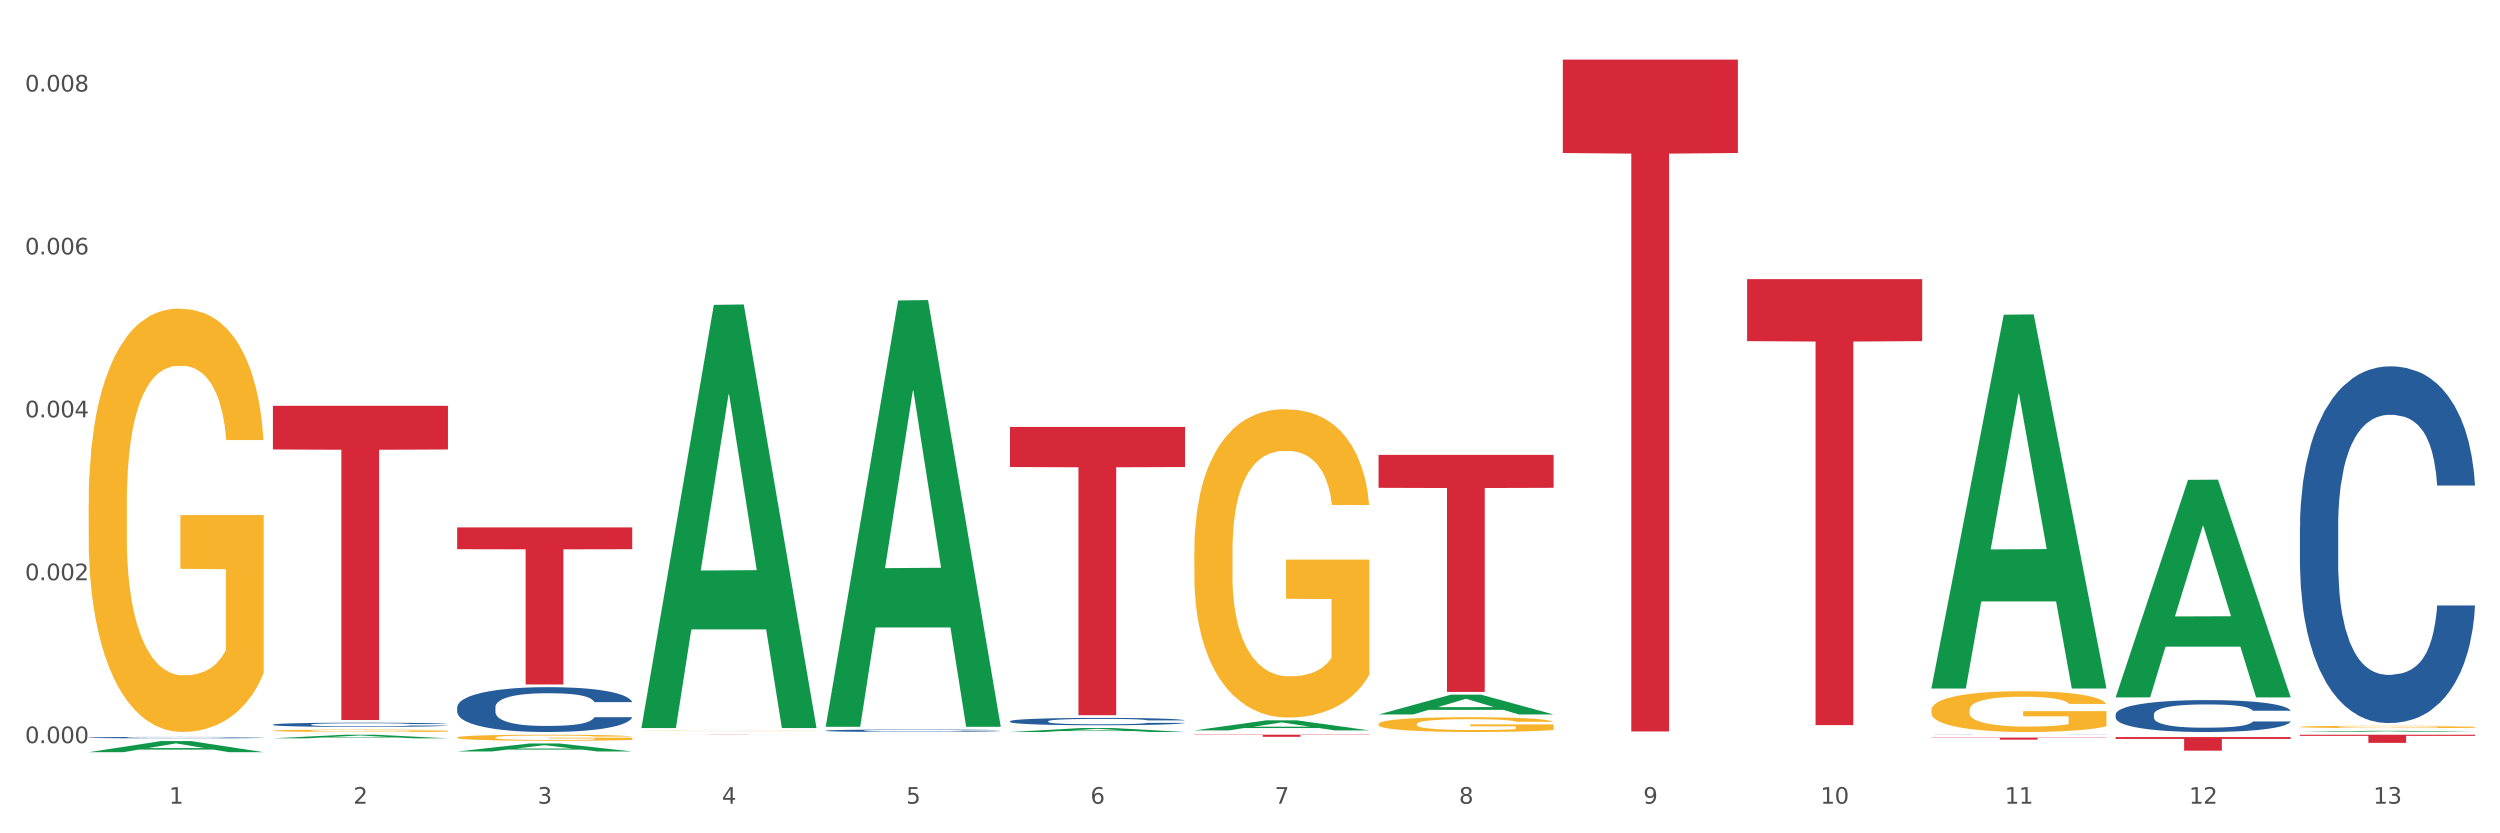 <?xml version="1.0" encoding="utf-8" standalone="no"?>
<!DOCTYPE svg PUBLIC "-//W3C//DTD SVG 1.1//EN"
  "http://www.w3.org/Graphics/SVG/1.1/DTD/svg11.dtd">
<svg xmlns:xlink="http://www.w3.org/1999/xlink" width="1080pt" height="360pt" viewBox="0 0 1080 360" xmlns="http://www.w3.org/2000/svg" version="1.1">
 <rect x="0" y="0" width="1080" height="360" fill="#333333" stroke="none"/>
 <defs>
  <style type="text/css">*{stroke-linejoin: round; stroke-linecap: butt}</style>
 </defs>
 <g id="figure_1">
  <g id="patch_1">
   <path d="M 0 360 
L 1080 360 
L 1080 0 
L 0 0 
z
" style="fill: #ffffff; stroke: #ffffff; stroke-linejoin: miter"/>
  </g>
  <g id="axes_1">
   <g id="matplotlib.axis_1">
    <g id="xtick_1">
     <g id="text_1">
      <!-- 1 -->
      <g style="fill: #4d4d4d" transform="translate(73.043 347.204) scale(0.096 -0.096)">
       <defs>
        <path id="DejaVuSans-31" d="M 794 531 
L 1825 531 
L 1825 4091 
L 703 3866 
L 703 4441 
L 1819 4666 
L 2450 4666 
L 2450 531 
L 3481 531 
L 3481 0 
L 794 0 
L 794 531 
z
" transform="scale(0.016)"/>
       </defs>
       <use xlink:href="#DejaVuSans-31"/>
      </g>
     </g>
    </g>
    <g id="xtick_2">
     <g id="text_2">
      <!-- 2 -->
      <g style="fill: #4d4d4d" transform="translate(152.65 347.204) scale(0.096 -0.096)">
       <defs>
        <path id="DejaVuSans-32" d="M 1228 531 
L 3431 531 
L 3431 0 
L 469 0 
L 469 531 
Q 828 903 1448 1529 
Q 2069 2156 2228 2338 
Q 2531 2678 2651 2914 
Q 2772 3150 2772 3378 
Q 2772 3750 2511 3984 
Q 2250 4219 1831 4219 
Q 1534 4219 1204 4116 
Q 875 4013 500 3803 
L 500 4441 
Q 881 4594 1212 4672 
Q 1544 4750 1819 4750 
Q 2544 4750 2975 4387 
Q 3406 4025 3406 3419 
Q 3406 3131 3298 2873 
Q 3191 2616 2906 2266 
Q 2828 2175 2409 1742 
Q 1991 1309 1228 531 
z
" transform="scale(0.016)"/>
       </defs>
       <use xlink:href="#DejaVuSans-32"/>
      </g>
     </g>
    </g>
    <g id="xtick_3">
     <g id="text_3">
      <!-- 3 -->
      <g style="fill: #4d4d4d" transform="translate(232.258 347.204) scale(0.096 -0.096)">
       <defs>
        <path id="DejaVuSans-33" d="M 2597 2516 
Q 3050 2419 3304 2112 
Q 3559 1806 3559 1356 
Q 3559 666 3084 287 
Q 2609 -91 1734 -91 
Q 1441 -91 1130 -33 
Q 819 25 488 141 
L 488 750 
Q 750 597 1062 519 
Q 1375 441 1716 441 
Q 2309 441 2620 675 
Q 2931 909 2931 1356 
Q 2931 1769 2642 2001 
Q 2353 2234 1838 2234 
L 1294 2234 
L 1294 2753 
L 1863 2753 
Q 2328 2753 2575 2939 
Q 2822 3125 2822 3475 
Q 2822 3834 2567 4026 
Q 2313 4219 1838 4219 
Q 1578 4219 1281 4162 
Q 984 4106 628 3988 
L 628 4550 
Q 988 4650 1302 4700 
Q 1616 4750 1894 4750 
Q 2613 4750 3031 4423 
Q 3450 4097 3450 3541 
Q 3450 3153 3228 2886 
Q 3006 2619 2597 2516 
z
" transform="scale(0.016)"/>
       </defs>
       <use xlink:href="#DejaVuSans-33"/>
      </g>
     </g>
    </g>
    <g id="xtick_4">
     <g id="text_4">
      <!-- 4 -->
      <g style="fill: #4d4d4d" transform="translate(311.865 347.204) scale(0.096 -0.096)">
       <defs>
        <path id="DejaVuSans-34" d="M 2419 4116 
L 825 1625 
L 2419 1625 
L 2419 4116 
z
M 2253 4666 
L 3047 4666 
L 3047 1625 
L 3713 1625 
L 3713 1100 
L 3047 1100 
L 3047 0 
L 2419 0 
L 2419 1100 
L 313 1100 
L 313 1709 
L 2253 4666 
z
" transform="scale(0.016)"/>
       </defs>
       <use xlink:href="#DejaVuSans-34"/>
      </g>
     </g>
    </g>
    <g id="xtick_5">
     <g id="text_5">
      <!-- 5 -->
      <g style="fill: #4d4d4d" transform="translate(391.473 347.204) scale(0.096 -0.096)">
       <defs>
        <path id="DejaVuSans-35" d="M 691 4666 
L 3169 4666 
L 3169 4134 
L 1269 4134 
L 1269 2991 
Q 1406 3038 1543 3061 
Q 1681 3084 1819 3084 
Q 2600 3084 3056 2656 
Q 3513 2228 3513 1497 
Q 3513 744 3044 326 
Q 2575 -91 1722 -91 
Q 1428 -91 1123 -41 
Q 819 9 494 109 
L 494 744 
Q 775 591 1075 516 
Q 1375 441 1709 441 
Q 2250 441 2565 725 
Q 2881 1009 2881 1497 
Q 2881 1984 2565 2268 
Q 2250 2553 1709 2553 
Q 1456 2553 1204 2497 
Q 953 2441 691 2322 
L 691 4666 
z
" transform="scale(0.016)"/>
       </defs>
       <use xlink:href="#DejaVuSans-35"/>
      </g>
     </g>
    </g>
    <g id="xtick_6">
     <g id="text_6">
      <!-- 6 -->
      <g style="fill: #4d4d4d" transform="translate(471.08 347.204) scale(0.096 -0.096)">
       <defs>
        <path id="DejaVuSans-36" d="M 2113 2584 
Q 1688 2584 1439 2293 
Q 1191 2003 1191 1497 
Q 1191 994 1439 701 
Q 1688 409 2113 409 
Q 2538 409 2786 701 
Q 3034 994 3034 1497 
Q 3034 2003 2786 2293 
Q 2538 2584 2113 2584 
z
M 3366 4563 
L 3366 3988 
Q 3128 4100 2886 4159 
Q 2644 4219 2406 4219 
Q 1781 4219 1451 3797 
Q 1122 3375 1075 2522 
Q 1259 2794 1537 2939 
Q 1816 3084 2150 3084 
Q 2853 3084 3261 2657 
Q 3669 2231 3669 1497 
Q 3669 778 3244 343 
Q 2819 -91 2113 -91 
Q 1303 -91 875 529 
Q 447 1150 447 2328 
Q 447 3434 972 4092 
Q 1497 4750 2381 4750 
Q 2619 4750 2861 4703 
Q 3103 4656 3366 4563 
z
" transform="scale(0.016)"/>
       </defs>
       <use xlink:href="#DejaVuSans-36"/>
      </g>
     </g>
    </g>
    <g id="xtick_7">
     <g id="text_7">
      <!-- 7 -->
      <g style="fill: #4d4d4d" transform="translate(550.688 347.204) scale(0.096 -0.096)">
       <defs>
        <path id="DejaVuSans-37" d="M 525 4666 
L 3525 4666 
L 3525 4397 
L 1831 0 
L 1172 0 
L 2766 4134 
L 525 4134 
L 525 4666 
z
" transform="scale(0.016)"/>
       </defs>
       <use xlink:href="#DejaVuSans-37"/>
      </g>
     </g>
    </g>
    <g id="xtick_8">
     <g id="text_8">
      <!-- 8 -->
      <g style="fill: #4d4d4d" transform="translate(630.295 347.204) scale(0.096 -0.096)">
       <defs>
        <path id="DejaVuSans-38" d="M 2034 2216 
Q 1584 2216 1326 1975 
Q 1069 1734 1069 1313 
Q 1069 891 1326 650 
Q 1584 409 2034 409 
Q 2484 409 2743 651 
Q 3003 894 3003 1313 
Q 3003 1734 2745 1975 
Q 2488 2216 2034 2216 
z
M 1403 2484 
Q 997 2584 770 2862 
Q 544 3141 544 3541 
Q 544 4100 942 4425 
Q 1341 4750 2034 4750 
Q 2731 4750 3128 4425 
Q 3525 4100 3525 3541 
Q 3525 3141 3298 2862 
Q 3072 2584 2669 2484 
Q 3125 2378 3379 2068 
Q 3634 1759 3634 1313 
Q 3634 634 3220 271 
Q 2806 -91 2034 -91 
Q 1263 -91 848 271 
Q 434 634 434 1313 
Q 434 1759 690 2068 
Q 947 2378 1403 2484 
z
M 1172 3481 
Q 1172 3119 1398 2916 
Q 1625 2713 2034 2713 
Q 2441 2713 2670 2916 
Q 2900 3119 2900 3481 
Q 2900 3844 2670 4047 
Q 2441 4250 2034 4250 
Q 1625 4250 1398 4047 
Q 1172 3844 1172 3481 
z
" transform="scale(0.016)"/>
       </defs>
       <use xlink:href="#DejaVuSans-38"/>
      </g>
     </g>
    </g>
    <g id="xtick_9">
     <g id="text_9">
      <!-- 9 -->
      <g style="fill: #4d4d4d" transform="translate(709.902 347.204) scale(0.096 -0.096)">
       <defs>
        <path id="DejaVuSans-39" d="M 703 97 
L 703 672 
Q 941 559 1184 500 
Q 1428 441 1663 441 
Q 2288 441 2617 861 
Q 2947 1281 2994 2138 
Q 2813 1869 2534 1725 
Q 2256 1581 1919 1581 
Q 1219 1581 811 2004 
Q 403 2428 403 3163 
Q 403 3881 828 4315 
Q 1253 4750 1959 4750 
Q 2769 4750 3195 4129 
Q 3622 3509 3622 2328 
Q 3622 1225 3098 567 
Q 2575 -91 1691 -91 
Q 1453 -91 1209 -44 
Q 966 3 703 97 
z
M 1959 2075 
Q 2384 2075 2632 2365 
Q 2881 2656 2881 3163 
Q 2881 3666 2632 3958 
Q 2384 4250 1959 4250 
Q 1534 4250 1286 3958 
Q 1038 3666 1038 3163 
Q 1038 2656 1286 2365 
Q 1534 2075 1959 2075 
z
" transform="scale(0.016)"/>
       </defs>
       <use xlink:href="#DejaVuSans-39"/>
      </g>
     </g>
    </g>
    <g id="xtick_10">
     <g id="text_10">
      <!-- 10 -->
      <g style="fill: #4d4d4d" transform="translate(786.456 347.204) scale(0.096 -0.096)">
       <defs>
        <path id="DejaVuSans-30" d="M 2034 4250 
Q 1547 4250 1301 3770 
Q 1056 3291 1056 2328 
Q 1056 1369 1301 889 
Q 1547 409 2034 409 
Q 2525 409 2770 889 
Q 3016 1369 3016 2328 
Q 3016 3291 2770 3770 
Q 2525 4250 2034 4250 
z
M 2034 4750 
Q 2819 4750 3233 4129 
Q 3647 3509 3647 2328 
Q 3647 1150 3233 529 
Q 2819 -91 2034 -91 
Q 1250 -91 836 529 
Q 422 1150 422 2328 
Q 422 3509 836 4129 
Q 1250 4750 2034 4750 
z
" transform="scale(0.016)"/>
       </defs>
       <use xlink:href="#DejaVuSans-31"/>
       <use xlink:href="#DejaVuSans-30" transform="translate(63.623 0)"/>
      </g>
     </g>
    </g>
    <g id="xtick_11">
     <g id="text_11">
      <!-- 11 -->
      <g style="fill: #4d4d4d" transform="translate(866.063 347.204) scale(0.096 -0.096)">
       <use xlink:href="#DejaVuSans-31"/>
       <use xlink:href="#DejaVuSans-31" transform="translate(63.623 0)"/>
      </g>
     </g>
    </g>
    <g id="xtick_12">
     <g id="text_12">
      <!-- 12 -->
      <g style="fill: #4d4d4d" transform="translate(945.671 347.204) scale(0.096 -0.096)">
       <use xlink:href="#DejaVuSans-31"/>
       <use xlink:href="#DejaVuSans-32" transform="translate(63.623 0)"/>
      </g>
     </g>
    </g>
    <g id="xtick_13">
     <g id="text_13">
      <!-- 13 -->
      <g style="fill: #4d4d4d" transform="translate(1025.278 347.204) scale(0.096 -0.096)">
       <use xlink:href="#DejaVuSans-31"/>
       <use xlink:href="#DejaVuSans-33" transform="translate(63.623 0)"/>
      </g>
     </g>
    </g>
    <g id="xtick_14"/>
    <g id="xtick_15"/>
    <g id="xtick_16"/>
    <g id="xtick_17"/>
    <g id="xtick_18"/>
    <g id="xtick_19"/>
    <g id="xtick_20"/>
    <g id="xtick_21"/>
    <g id="xtick_22"/>
    <g id="xtick_23"/>
    <g id="xtick_24"/>
    <g id="xtick_25"/>
   </g>
   <g id="matplotlib.axis_2">
    <g id="ytick_1">
     <g id="text_14">
      <!-- 0.000 -->
      <g style="fill: #4d4d4d" transform="translate(10.8 321.039) scale(0.096 -0.096)">
       <defs>
        <path id="DejaVuSans-2e" d="M 684 794 
L 1344 794 
L 1344 0 
L 684 0 
L 684 794 
z
" transform="scale(0.016)"/>
       </defs>
       <use xlink:href="#DejaVuSans-30"/>
       <use xlink:href="#DejaVuSans-2e" transform="translate(63.623 0)"/>
       <use xlink:href="#DejaVuSans-30" transform="translate(95.41 0)"/>
       <use xlink:href="#DejaVuSans-30" transform="translate(159.033 0)"/>
       <use xlink:href="#DejaVuSans-30" transform="translate(222.656 0)"/>
      </g>
     </g>
    </g>
    <g id="ytick_2">
     <g id="text_15">
      <!-- 0.002 -->
      <g style="fill: #4d4d4d" transform="translate(10.8 250.665) scale(0.096 -0.096)">
       <use xlink:href="#DejaVuSans-30"/>
       <use xlink:href="#DejaVuSans-2e" transform="translate(63.623 0)"/>
       <use xlink:href="#DejaVuSans-30" transform="translate(95.41 0)"/>
       <use xlink:href="#DejaVuSans-30" transform="translate(159.033 0)"/>
       <use xlink:href="#DejaVuSans-32" transform="translate(222.656 0)"/>
      </g>
     </g>
    </g>
    <g id="ytick_3">
     <g id="text_16">
      <!-- 0.004 -->
      <g style="fill: #4d4d4d" transform="translate(10.8 180.291) scale(0.096 -0.096)">
       <use xlink:href="#DejaVuSans-30"/>
       <use xlink:href="#DejaVuSans-2e" transform="translate(63.623 0)"/>
       <use xlink:href="#DejaVuSans-30" transform="translate(95.41 0)"/>
       <use xlink:href="#DejaVuSans-30" transform="translate(159.033 0)"/>
       <use xlink:href="#DejaVuSans-34" transform="translate(222.656 0)"/>
      </g>
     </g>
    </g>
    <g id="ytick_4">
     <g id="text_17">
      <!-- 0.006 -->
      <g style="fill: #4d4d4d" transform="translate(10.8 109.918) scale(0.096 -0.096)">
       <use xlink:href="#DejaVuSans-30"/>
       <use xlink:href="#DejaVuSans-2e" transform="translate(63.623 0)"/>
       <use xlink:href="#DejaVuSans-30" transform="translate(95.41 0)"/>
       <use xlink:href="#DejaVuSans-30" transform="translate(159.033 0)"/>
       <use xlink:href="#DejaVuSans-36" transform="translate(222.656 0)"/>
      </g>
     </g>
    </g>
    <g id="ytick_5">
     <g id="text_18">
      <!-- 0.008 -->
      <g style="fill: #4d4d4d" transform="translate(10.8 39.544) scale(0.096 -0.096)">
       <use xlink:href="#DejaVuSans-30"/>
       <use xlink:href="#DejaVuSans-2e" transform="translate(63.623 0)"/>
       <use xlink:href="#DejaVuSans-30" transform="translate(95.41 0)"/>
       <use xlink:href="#DejaVuSans-30" transform="translate(159.033 0)"/>
       <use xlink:href="#DejaVuSans-38" transform="translate(222.656 0)"/>
      </g>
     </g>
    </g>
    <g id="ytick_6"/>
    <g id="ytick_7"/>
    <g id="ytick_8"/>
    <g id="ytick_9"/>
   </g>
   <g id="PolyCollection_1">
    <path d="M 38.283 324.94 
L 38.361 324.936 
L 69.547 320.146 
L 82.49 320.142 
L 113.91 324.95 
L 98.941 324.95 
L 92.158 323.83 
L 59.958 323.83 
L 59.724 323.848 
L 53.175 324.95 
L 38.283 324.95 
L 38.283 324.94 
L 64.012 323.162 
L 88.103 323.157 
L 76.175 321.167 
L 76.019 321.158 
L 75.863 321.171 
L 63.934 323.157 
L 64.012 323.162 
L 38.283 324.94 
z
" clip-path="url(#p9109aa324c)" style="fill: #109648"/>
    <path d="M 117.89 315.672 
L 117.98 315.671 
L 117.98 315.637 
L 118.158 315.608 
L 119.051 315.538 
L 120.391 315.479 
L 121.373 315.448 
L 122.355 315.423 
L 123.516 315.398 
L 124.944 315.371 
L 127.534 315.333 
L 129.141 315.313 
L 131.105 315.293 
L 134.677 315.262 
L 137.266 315.246 
L 139.945 315.231 
L 144.32 315.215 
L 147.177 315.207 
L 150.213 315.201 
L 153.874 315.198 
L 156.642 315.197 
L 162.713 315.2 
L 167.892 315.208 
L 170.392 315.215 
L 173.606 315.226 
L 175.303 315.233 
L 178.071 315.248 
L 180.928 315.268 
L 182.892 315.285 
L 185.839 315.317 
L 188.071 315.349 
L 190.125 315.388 
L 191.196 315.415 
L 192 315.441 
L 192.714 315.47 
L 193.428 315.516 
L 177.356 315.516 
L 176.731 315.483 
L 175.749 315.452 
L 174.321 315.422 
L 173.071 315.403 
L 170.928 315.38 
L 168.963 315.365 
L 166.91 315.354 
L 164.41 315.344 
L 162.445 315.339 
L 159.677 315.336 
L 154.231 315.337 
L 150.57 315.344 
L 148.07 315.354 
L 146.463 315.362 
L 145.034 315.371 
L 143.427 315.385 
L 141.552 315.404 
L 140.213 315.422 
L 138.873 315.445 
L 137.802 315.467 
L 136.82 315.493 
L 136.016 315.522 
L 135.391 315.551 
L 134.855 315.586 
L 134.409 315.646 
L 134.409 315.774 
L 134.587 315.803 
L 135.034 315.842 
L 135.57 315.871 
L 136.462 315.906 
L 137.266 315.929 
L 138.784 315.963 
L 140.48 315.991 
L 141.82 316.009 
L 143.159 316.024 
L 145.481 316.045 
L 148.07 316.061 
L 150.302 316.072 
L 153.338 316.081 
L 155.392 316.085 
L 157.177 316.087 
L 161.552 316.087 
L 164.678 316.084 
L 168.16 316.077 
L 170.838 316.069 
L 173.071 316.059 
L 175.571 316.042 
L 177.178 316.026 
L 177.178 315.83 
L 157.534 315.829 
L 157.534 315.698 
L 193.518 315.698 
L 193.518 316.081 
L 192 316.101 
L 190.303 316.119 
L 188.517 316.135 
L 185.839 316.154 
L 182.624 316.173 
L 179.767 316.186 
L 176.731 316.198 
L 173.16 316.208 
L 168.517 316.217 
L 165.66 316.221 
L 162.088 316.224 
L 157.892 316.225 
L 154.231 316.223 
L 150.659 316.218 
L 146.909 316.21 
L 143.248 316.198 
L 140.48 316.185 
L 137.712 316.17 
L 134.766 316.151 
L 132.444 316.132 
L 130.659 316.115 
L 128.694 316.093 
L 126.551 316.065 
L 124.944 316.04 
L 123.516 316.014 
L 121.998 315.98 
L 120.926 315.951 
L 119.855 315.914 
L 119.23 315.887 
L 118.516 315.845 
L 117.98 315.785 
L 117.89 315.672 
z
" clip-path="url(#p9109aa324c)" style="fill: #f7b32b"/>
    <path d="M 197.498 318.605 
L 197.587 318.602 
L 197.587 318.516 
L 197.766 318.442 
L 198.659 318.262 
L 199.998 318.113 
L 200.98 318.034 
L 201.962 317.969 
L 203.123 317.905 
L 204.552 317.837 
L 207.141 317.739 
L 208.748 317.689 
L 210.713 317.636 
L 214.284 317.559 
L 216.874 317.516 
L 219.552 317.48 
L 223.927 317.437 
L 226.785 317.418 
L 229.82 317.403 
L 233.481 317.394 
L 236.249 317.391 
L 242.321 317.399 
L 247.499 317.42 
L 249.999 317.437 
L 253.214 317.466 
L 254.91 317.485 
L 257.678 317.523 
L 260.535 317.574 
L 262.5 317.617 
L 265.446 317.698 
L 267.679 317.78 
L 269.732 317.881 
L 270.804 317.95 
L 271.607 318.015 
L 272.322 318.089 
L 273.036 318.207 
L 256.964 318.207 
L 256.339 318.123 
L 255.357 318.044 
L 253.928 317.967 
L 252.678 317.919 
L 250.535 317.859 
L 248.571 317.821 
L 246.517 317.792 
L 244.017 317.768 
L 242.053 317.756 
L 239.285 317.746 
L 233.838 317.749 
L 230.177 317.768 
L 227.677 317.792 
L 226.07 317.813 
L 224.642 317.837 
L 223.034 317.871 
L 221.159 317.921 
L 219.82 317.967 
L 218.481 318.024 
L 217.409 318.082 
L 216.427 318.149 
L 215.623 318.221 
L 214.998 318.295 
L 214.463 318.387 
L 214.016 318.538 
L 214.016 318.866 
L 214.195 318.941 
L 214.641 319.039 
L 215.177 319.113 
L 216.07 319.202 
L 216.874 319.262 
L 218.391 319.348 
L 220.088 319.42 
L 221.427 319.466 
L 222.767 319.504 
L 225.088 319.557 
L 227.677 319.6 
L 229.91 319.627 
L 232.945 319.651 
L 234.999 319.66 
L 236.785 319.665 
L 241.16 319.665 
L 244.285 319.658 
L 247.767 319.641 
L 250.446 319.619 
L 252.678 319.593 
L 255.178 319.55 
L 256.785 319.509 
L 256.785 319.008 
L 237.142 319.005 
L 237.142 318.672 
L 273.125 318.672 
L 273.125 319.651 
L 271.607 319.701 
L 269.911 319.746 
L 268.125 319.787 
L 265.446 319.838 
L 262.232 319.886 
L 259.375 319.919 
L 256.339 319.948 
L 252.767 319.974 
L 248.124 319.998 
L 245.267 320.008 
L 241.696 320.015 
L 237.499 320.017 
L 233.838 320.013 
L 230.267 320.001 
L 226.517 319.979 
L 222.856 319.948 
L 220.088 319.917 
L 217.32 319.878 
L 214.373 319.828 
L 212.052 319.78 
L 210.266 319.737 
L 208.302 319.682 
L 206.159 319.61 
L 204.552 319.545 
L 203.123 319.478 
L 201.605 319.392 
L 200.534 319.317 
L 199.462 319.224 
L 198.837 319.154 
L 198.123 319.046 
L 197.587 318.895 
L 197.498 318.605 
z
" clip-path="url(#p9109aa324c)" style="fill: #f7b32b"/>
    <path d="M 515.928 238.342 
L 516.017 238.221 
L 516.017 233.841 
L 516.196 230.069 
L 517.089 220.944 
L 518.428 213.401 
L 519.41 209.386 
L 520.392 206.101 
L 521.553 202.816 
L 522.982 199.409 
L 525.571 194.421 
L 527.178 191.866 
L 529.143 189.189 
L 532.714 185.296 
L 535.303 183.106 
L 537.982 181.281 
L 542.357 179.091 
L 545.214 178.118 
L 548.25 177.388 
L 551.911 176.901 
L 554.679 176.779 
L 560.751 177.144 
L 565.929 178.239 
L 568.429 179.091 
L 571.644 180.551 
L 573.34 181.524 
L 576.108 183.471 
L 578.965 186.026 
L 580.93 188.216 
L 583.876 192.353 
L 586.108 196.489 
L 588.162 201.599 
L 589.234 205.128 
L 590.037 208.413 
L 590.751 212.184 
L 591.466 218.146 
L 575.394 218.146 
L 574.769 213.888 
L 573.787 209.873 
L 572.358 205.979 
L 571.108 203.546 
L 568.965 200.504 
L 567.001 198.558 
L 564.947 197.098 
L 562.447 195.881 
L 560.483 195.273 
L 557.715 194.786 
L 552.268 194.908 
L 548.607 195.881 
L 546.107 197.098 
L 544.5 198.193 
L 543.072 199.409 
L 541.464 201.113 
L 539.589 203.668 
L 538.25 205.979 
L 536.911 208.899 
L 535.839 211.819 
L 534.857 215.226 
L 534.053 218.876 
L 533.428 222.647 
L 532.893 227.271 
L 532.446 234.936 
L 532.446 251.604 
L 532.625 255.376 
L 533.071 260.364 
L 533.607 264.136 
L 534.5 268.637 
L 535.303 271.679 
L 536.821 276.059 
L 538.518 279.709 
L 539.857 282.021 
L 541.197 283.967 
L 543.518 286.644 
L 546.107 288.834 
L 548.34 290.172 
L 551.375 291.389 
L 553.429 291.876 
L 555.215 292.119 
L 559.59 292.119 
L 562.715 291.754 
L 566.197 290.902 
L 568.876 289.807 
L 571.108 288.469 
L 573.608 286.279 
L 575.215 284.211 
L 575.215 258.782 
L 555.572 258.661 
L 555.572 241.749 
L 591.555 241.749 
L 591.555 291.389 
L 590.037 293.944 
L 588.341 296.256 
L 586.555 298.324 
L 583.876 300.879 
L 580.662 303.312 
L 577.805 305.015 
L 574.769 306.475 
L 571.197 307.814 
L 566.554 309.03 
L 563.697 309.517 
L 560.126 309.882 
L 555.929 310.004 
L 552.268 309.76 
L 548.697 309.152 
L 544.947 308.057 
L 541.286 306.475 
L 538.518 304.894 
L 535.75 302.947 
L 532.803 300.392 
L 530.482 297.959 
L 528.696 295.769 
L 526.732 292.971 
L 524.589 289.321 
L 522.982 286.036 
L 521.553 282.629 
L 520.035 278.249 
L 518.964 274.477 
L 517.892 269.732 
L 517.267 266.204 
L 516.553 260.729 
L 516.017 253.064 
L 515.928 238.342 
z
" clip-path="url(#p9109aa324c)" style="fill: #f7b32b"/>
    <path d="M 595.535 312.784 
L 595.625 312.778 
L 595.625 312.568 
L 595.803 312.387 
L 596.696 311.949 
L 598.036 311.587 
L 599.018 311.394 
L 600 311.236 
L 601.161 311.078 
L 602.589 310.915 
L 605.179 310.675 
L 606.786 310.553 
L 608.75 310.424 
L 612.322 310.237 
L 614.911 310.132 
L 617.59 310.044 
L 621.965 309.939 
L 624.822 309.893 
L 627.858 309.858 
L 631.519 309.834 
L 634.287 309.828 
L 640.358 309.846 
L 645.537 309.898 
L 648.037 309.939 
L 651.251 310.009 
L 652.948 310.056 
L 655.716 310.15 
L 658.573 310.272 
L 660.537 310.377 
L 663.484 310.576 
L 665.716 310.775 
L 667.77 311.02 
L 668.841 311.189 
L 669.645 311.347 
L 670.359 311.528 
L 671.073 311.814 
L 655.001 311.814 
L 654.376 311.61 
L 653.394 311.417 
L 651.966 311.23 
L 650.716 311.113 
L 648.573 310.967 
L 646.608 310.874 
L 644.555 310.804 
L 642.055 310.745 
L 640.09 310.716 
L 637.322 310.693 
L 631.876 310.699 
L 628.215 310.745 
L 625.715 310.804 
L 624.108 310.856 
L 622.679 310.915 
L 621.072 310.997 
L 619.197 311.119 
L 617.857 311.23 
L 616.518 311.37 
L 615.447 311.511 
L 614.465 311.674 
L 613.661 311.849 
L 613.036 312.031 
L 612.5 312.253 
L 612.054 312.621 
L 612.054 313.421 
L 612.232 313.602 
L 612.679 313.841 
L 613.214 314.023 
L 614.107 314.239 
L 614.911 314.385 
L 616.429 314.595 
L 618.125 314.77 
L 619.465 314.881 
L 620.804 314.975 
L 623.125 315.103 
L 625.715 315.208 
L 627.947 315.273 
L 630.983 315.331 
L 633.036 315.354 
L 634.822 315.366 
L 639.197 315.366 
L 642.322 315.349 
L 645.805 315.308 
L 648.483 315.255 
L 650.716 315.191 
L 653.216 315.086 
L 654.823 314.986 
L 654.823 313.766 
L 635.179 313.76 
L 635.179 312.948 
L 671.163 312.948 
L 671.163 315.331 
L 669.645 315.454 
L 667.948 315.565 
L 666.162 315.664 
L 663.484 315.787 
L 660.269 315.903 
L 657.412 315.985 
L 654.376 316.055 
L 650.805 316.12 
L 646.162 316.178 
L 643.305 316.201 
L 639.733 316.219 
L 635.537 316.225 
L 631.876 316.213 
L 628.304 316.184 
L 624.554 316.131 
L 620.893 316.055 
L 618.125 315.979 
L 615.357 315.886 
L 612.411 315.763 
L 610.089 315.646 
L 608.304 315.541 
L 606.339 315.407 
L 604.196 315.232 
L 602.589 315.074 
L 601.161 314.91 
L 599.643 314.7 
L 598.571 314.519 
L 597.5 314.291 
L 596.875 314.122 
L 596.16 313.859 
L 595.625 313.491 
L 595.535 312.784 
z
" clip-path="url(#p9109aa324c)" style="fill: #f7b32b"/>
    <path d="M 834.358 306.755 
L 834.447 306.739 
L 834.447 306.161 
L 834.626 305.662 
L 835.519 304.456 
L 836.858 303.46 
L 837.84 302.929 
L 838.822 302.495 
L 839.983 302.061 
L 841.412 301.611 
L 844.001 300.952 
L 845.608 300.614 
L 847.573 300.26 
L 851.144 299.746 
L 853.733 299.457 
L 856.412 299.215 
L 860.787 298.926 
L 863.644 298.797 
L 866.68 298.701 
L 870.341 298.637 
L 873.109 298.621 
L 879.181 298.669 
L 884.359 298.813 
L 886.859 298.926 
L 890.074 299.119 
L 891.77 299.248 
L 894.538 299.505 
L 897.395 299.842 
L 899.36 300.132 
L 902.306 300.678 
L 904.538 301.225 
L 906.592 301.9 
L 907.664 302.366 
L 908.467 302.801 
L 909.181 303.299 
L 909.896 304.087 
L 893.824 304.087 
L 893.199 303.524 
L 892.217 302.993 
L 890.788 302.479 
L 889.538 302.157 
L 887.395 301.756 
L 885.431 301.498 
L 883.377 301.305 
L 880.877 301.145 
L 878.913 301.064 
L 876.145 301 
L 870.698 301.016 
L 867.037 301.145 
L 864.537 301.305 
L 862.93 301.45 
L 861.502 301.611 
L 859.894 301.836 
L 858.019 302.174 
L 856.68 302.479 
L 855.341 302.865 
L 854.269 303.251 
L 853.287 303.701 
L 852.483 304.183 
L 851.858 304.682 
L 851.323 305.292 
L 850.876 306.305 
L 850.876 308.508 
L 851.055 309.006 
L 851.501 309.665 
L 852.037 310.164 
L 852.93 310.759 
L 853.733 311.161 
L 855.251 311.739 
L 856.948 312.222 
L 858.287 312.527 
L 859.626 312.784 
L 861.948 313.138 
L 864.537 313.427 
L 866.77 313.604 
L 869.805 313.765 
L 871.859 313.829 
L 873.645 313.861 
L 878.02 313.861 
L 881.145 313.813 
L 884.627 313.701 
L 887.306 313.556 
L 889.538 313.379 
L 892.038 313.09 
L 893.645 312.816 
L 893.645 309.456 
L 874.002 309.44 
L 874.002 307.206 
L 909.985 307.206 
L 909.985 313.765 
L 908.467 314.103 
L 906.771 314.408 
L 904.985 314.681 
L 902.306 315.019 
L 899.092 315.341 
L 896.235 315.566 
L 893.199 315.759 
L 889.627 315.935 
L 884.984 316.096 
L 882.127 316.16 
L 878.556 316.209 
L 874.359 316.225 
L 870.698 316.193 
L 867.127 316.112 
L 863.377 315.968 
L 859.716 315.759 
L 856.948 315.55 
L 854.18 315.292 
L 851.233 314.955 
L 848.912 314.633 
L 847.126 314.344 
L 845.162 313.974 
L 843.019 313.492 
L 841.412 313.058 
L 839.983 312.607 
L 838.465 312.029 
L 837.394 311.53 
L 836.322 310.903 
L 835.697 310.437 
L 834.983 309.714 
L 834.447 308.701 
L 834.358 306.755 
z
" clip-path="url(#p9109aa324c)" style="fill: #f7b32b"/>
    <path d="M 993.573 314 
L 993.662 314 
L 993.662 313.967 
L 993.841 313.938 
L 994.734 313.87 
L 996.073 313.813 
L 997.055 313.783 
L 998.037 313.758 
L 999.198 313.733 
L 1000.627 313.708 
L 1003.216 313.67 
L 1004.823 313.651 
L 1006.788 313.631 
L 1010.359 313.602 
L 1012.948 313.585 
L 1015.627 313.571 
L 1020.002 313.555 
L 1022.859 313.548 
L 1025.895 313.542 
L 1029.556 313.538 
L 1032.324 313.537 
L 1038.396 313.54 
L 1043.574 313.548 
L 1046.074 313.555 
L 1049.289 313.566 
L 1050.985 313.573 
L 1053.753 313.588 
L 1056.61 313.607 
L 1058.575 313.623 
L 1061.521 313.655 
L 1063.753 313.686 
L 1065.807 313.724 
L 1066.879 313.751 
L 1067.682 313.775 
L 1068.396 313.804 
L 1069.111 313.849 
L 1053.039 313.849 
L 1052.414 313.817 
L 1051.432 313.786 
L 1050.003 313.757 
L 1048.753 313.739 
L 1046.61 313.716 
L 1044.646 313.701 
L 1042.592 313.69 
L 1040.092 313.681 
L 1038.128 313.677 
L 1035.36 313.673 
L 1029.913 313.674 
L 1026.252 313.681 
L 1023.752 313.69 
L 1022.145 313.699 
L 1020.717 313.708 
L 1019.109 313.72 
L 1017.234 313.74 
L 1015.895 313.757 
L 1014.556 313.779 
L 1013.484 313.801 
L 1012.502 313.827 
L 1011.698 313.854 
L 1011.073 313.882 
L 1010.538 313.917 
L 1010.091 313.975 
L 1010.091 314.1 
L 1010.27 314.128 
L 1010.716 314.166 
L 1011.252 314.194 
L 1012.145 314.228 
L 1012.948 314.251 
L 1014.466 314.284 
L 1016.163 314.311 
L 1017.502 314.329 
L 1018.841 314.343 
L 1021.163 314.364 
L 1023.752 314.38 
L 1025.985 314.39 
L 1029.02 314.399 
L 1031.074 314.403 
L 1032.86 314.405 
L 1037.235 314.405 
L 1040.36 314.402 
L 1043.842 314.396 
L 1046.521 314.387 
L 1048.753 314.377 
L 1051.253 314.361 
L 1052.86 314.345 
L 1052.86 314.154 
L 1033.217 314.153 
L 1033.217 314.026 
L 1069.2 314.026 
L 1069.2 314.399 
L 1067.682 314.419 
L 1065.986 314.436 
L 1064.2 314.451 
L 1061.521 314.471 
L 1058.307 314.489 
L 1055.45 314.502 
L 1052.414 314.513 
L 1048.842 314.523 
L 1044.199 314.532 
L 1041.342 314.536 
L 1037.771 314.538 
L 1033.574 314.539 
L 1029.913 314.537 
L 1026.342 314.533 
L 1022.592 314.525 
L 1018.931 314.513 
L 1016.163 314.501 
L 1013.395 314.486 
L 1010.448 314.467 
L 1008.127 314.449 
L 1006.341 314.432 
L 1004.377 314.411 
L 1002.234 314.384 
L 1000.627 314.359 
L 999.198 314.333 
L 997.68 314.3 
L 996.609 314.272 
L 995.537 314.236 
L 994.912 314.21 
L 994.198 314.169 
L 993.662 314.111 
L 993.573 314 
z
" clip-path="url(#p9109aa324c)" style="fill: #f7b32b"/>
    <path d="M 197.498 227.823 
L 273.125 227.823 
L 273.125 237.254 
L 243.376 237.317 
L 243.376 295.686 
L 227.068 295.686 
L 227.068 237.317 
L 197.498 237.254 
L 197.498 227.887 
L 197.498 227.823 
z
" clip-path="url(#p9109aa324c)" style="fill: #d62839"/>
    <path d="M 117.89 175.314 
L 193.518 175.314 
L 193.518 194.173 
L 163.769 194.301 
L 163.769 311.028 
L 147.46 311.028 
L 147.46 194.301 
L 117.89 194.173 
L 117.89 175.441 
L 117.89 175.314 
z
" clip-path="url(#p9109aa324c)" style="fill: #d62839"/>
    <path d="M 38.283 318.625 
L 38.372 318.625 
L 38.372 318.609 
L 38.641 318.587 
L 39.624 318.546 
L 40.875 318.515 
L 43.021 318.479 
L 44.183 318.464 
L 45.703 318.447 
L 48.831 318.42 
L 52.407 318.397 
L 54.91 318.384 
L 56.788 318.376 
L 60.989 318.362 
L 63.403 318.355 
L 65.906 318.35 
L 68.051 318.346 
L 71.627 318.342 
L 74.487 318.341 
L 77.795 318.34 
L 80.566 318.341 
L 84.231 318.343 
L 89.595 318.35 
L 91.651 318.354 
L 94.422 318.361 
L 97.283 318.37 
L 99.607 318.38 
L 102.289 318.393 
L 105.06 318.41 
L 107.742 318.432 
L 109.619 318.453 
L 111.139 318.474 
L 112.48 318.5 
L 113.463 318.529 
L 113.91 318.552 
L 97.551 318.552 
L 97.104 318.531 
L 96.21 318.508 
L 95.316 318.492 
L 94.333 318.479 
L 92.813 318.465 
L 91.472 318.456 
L 89.237 318.445 
L 87.181 318.438 
L 85.483 318.433 
L 83.427 318.43 
L 79.047 318.427 
L 75.918 318.427 
L 73.951 318.428 
L 71.537 318.431 
L 69.481 318.435 
L 67.068 318.442 
L 65.191 318.449 
L 63.313 318.459 
L 62.241 318.466 
L 60.631 318.479 
L 59.559 318.489 
L 58.128 318.507 
L 57.324 318.52 
L 55.894 318.553 
L 55.268 318.577 
L 55 318.594 
L 54.821 318.613 
L 54.821 318.703 
L 55.357 318.744 
L 55.804 318.761 
L 56.519 318.781 
L 57.86 318.806 
L 59.827 318.831 
L 61.883 318.849 
L 63.581 318.86 
L 65.191 318.869 
L 66.8 318.875 
L 68.766 318.881 
L 70.375 318.884 
L 72.789 318.888 
L 75.65 318.889 
L 77.884 318.889 
L 82.444 318.887 
L 84.5 318.884 
L 86.466 318.88 
L 88.612 318.873 
L 90.31 318.866 
L 91.293 318.861 
L 92.903 318.85 
L 94.154 318.838 
L 95.227 318.825 
L 95.942 318.813 
L 96.747 318.796 
L 97.372 318.776 
L 97.551 318.766 
L 113.91 318.766 
L 113.553 318.787 
L 112.927 318.807 
L 111.675 318.834 
L 110.692 318.85 
L 109.172 318.869 
L 107.563 318.885 
L 105.328 318.903 
L 103.272 318.917 
L 101.127 318.928 
L 98.803 318.939 
L 94.601 318.953 
L 93.081 318.957 
L 89.863 318.964 
L 87.36 318.968 
L 83.695 318.972 
L 79.94 318.975 
L 76.007 318.975 
L 72.521 318.974 
L 68.677 318.971 
L 66.263 318.967 
L 63.581 318.962 
L 60.453 318.954 
L 57.503 318.944 
L 54.731 318.932 
L 52.139 318.919 
L 49.725 318.904 
L 46.597 318.879 
L 44.272 318.855 
L 42.574 318.832 
L 41.412 318.813 
L 40.25 318.788 
L 39.624 318.772 
L 38.641 318.731 
L 38.283 318.693 
L 38.283 318.625 
z
" clip-path="url(#p9109aa324c)" style="fill: #255c99"/>
    <path d="M 117.89 313.019 
L 117.98 313.017 
L 117.98 312.971 
L 118.248 312.907 
L 119.231 312.789 
L 120.483 312.701 
L 122.628 312.597 
L 123.79 312.553 
L 125.31 312.504 
L 128.439 312.426 
L 132.015 312.359 
L 134.518 312.322 
L 136.395 312.298 
L 140.597 312.256 
L 143.01 312.238 
L 145.513 312.223 
L 147.659 312.213 
L 151.234 312.201 
L 154.095 312.196 
L 157.403 312.194 
L 160.174 312.196 
L 163.839 312.203 
L 169.203 312.223 
L 171.259 312.234 
L 174.03 312.255 
L 176.89 312.281 
L 179.215 312.308 
L 181.896 312.347 
L 184.668 312.397 
L 187.349 312.461 
L 189.227 312.519 
L 190.746 312.582 
L 192.087 312.657 
L 193.071 312.739 
L 193.518 312.808 
L 177.159 312.808 
L 176.712 312.746 
L 175.818 312.679 
L 174.924 312.633 
L 173.94 312.597 
L 172.421 312.555 
L 171.08 312.528 
L 168.845 312.496 
L 166.789 312.476 
L 165.09 312.464 
L 163.034 312.454 
L 158.654 312.444 
L 155.525 312.444 
L 153.559 312.447 
L 151.145 312.456 
L 149.089 312.468 
L 146.675 312.488 
L 144.798 312.509 
L 142.921 312.538 
L 141.848 312.558 
L 140.239 312.595 
L 139.166 312.625 
L 137.736 312.677 
L 136.931 312.714 
L 135.501 312.81 
L 134.875 312.88 
L 134.607 312.929 
L 134.428 312.982 
L 134.428 313.244 
L 134.965 313.361 
L 135.412 313.412 
L 136.127 313.469 
L 137.468 313.542 
L 139.434 313.614 
L 141.49 313.666 
L 143.189 313.698 
L 144.798 313.722 
L 146.407 313.74 
L 148.374 313.757 
L 149.983 313.767 
L 152.396 313.777 
L 155.257 313.782 
L 157.492 313.782 
L 162.051 313.774 
L 164.107 313.765 
L 166.074 313.754 
L 168.219 313.735 
L 169.918 313.715 
L 170.901 313.7 
L 172.51 313.668 
L 173.762 313.635 
L 174.834 313.596 
L 175.549 313.562 
L 176.354 313.512 
L 176.98 313.455 
L 177.159 313.425 
L 193.518 313.425 
L 193.16 313.485 
L 192.534 313.544 
L 191.283 313.623 
L 190.299 313.668 
L 188.78 313.723 
L 187.171 313.77 
L 184.936 313.822 
L 182.88 313.861 
L 180.734 313.894 
L 178.41 313.925 
L 174.209 313.967 
L 172.689 313.978 
L 169.471 313.998 
L 166.968 314.01 
L 163.303 314.022 
L 159.548 314.029 
L 155.615 314.03 
L 152.128 314.027 
L 148.284 314.017 
L 145.871 314.007 
L 143.189 313.992 
L 140.06 313.968 
L 137.11 313.94 
L 134.339 313.906 
L 131.747 313.868 
L 129.333 313.824 
L 126.204 313.752 
L 123.88 313.681 
L 122.181 313.616 
L 121.019 313.561 
L 119.857 313.49 
L 119.231 313.442 
L 118.248 313.324 
L 117.89 313.215 
L 117.89 313.019 
z
" clip-path="url(#p9109aa324c)" style="fill: #255c99"/>
    <path d="M 197.498 305.557 
L 197.587 305.539 
L 197.587 305.043 
L 197.856 304.371 
L 198.839 303.133 
L 200.09 302.195 
L 202.236 301.098 
L 203.398 300.638 
L 204.918 300.125 
L 208.046 299.294 
L 211.622 298.586 
L 214.125 298.197 
L 216.002 297.949 
L 220.204 297.507 
L 222.618 297.312 
L 225.121 297.153 
L 227.266 297.047 
L 230.842 296.923 
L 233.702 296.87 
L 237.01 296.852 
L 239.781 296.87 
L 243.446 296.94 
L 248.81 297.153 
L 250.866 297.277 
L 253.637 297.489 
L 256.498 297.772 
L 258.822 298.055 
L 261.504 298.462 
L 264.275 298.993 
L 266.957 299.665 
L 268.834 300.284 
L 270.354 300.939 
L 271.695 301.735 
L 272.678 302.602 
L 273.125 303.327 
L 256.766 303.327 
L 256.319 302.673 
L 255.425 301.965 
L 254.531 301.487 
L 253.548 301.098 
L 252.028 300.656 
L 250.687 300.373 
L 248.452 300.037 
L 246.396 299.824 
L 244.698 299.7 
L 242.642 299.594 
L 238.262 299.488 
L 235.133 299.488 
L 233.166 299.524 
L 230.752 299.612 
L 228.696 299.736 
L 226.283 299.948 
L 224.406 300.178 
L 222.528 300.479 
L 221.456 300.691 
L 219.846 301.08 
L 218.774 301.399 
L 217.343 301.947 
L 216.539 302.337 
L 215.109 303.345 
L 214.483 304.088 
L 214.215 304.601 
L 214.036 305.167 
L 214.036 307.927 
L 214.572 309.166 
L 215.019 309.696 
L 215.734 310.298 
L 217.075 311.076 
L 219.042 311.837 
L 221.098 312.386 
L 222.796 312.722 
L 224.406 312.969 
L 226.015 313.164 
L 227.981 313.341 
L 229.59 313.447 
L 232.004 313.553 
L 234.865 313.606 
L 237.099 313.606 
L 241.658 313.518 
L 243.715 313.429 
L 245.681 313.306 
L 247.827 313.111 
L 249.525 312.899 
L 250.508 312.739 
L 252.118 312.403 
L 253.369 312.049 
L 254.442 311.643 
L 255.157 311.289 
L 255.961 310.758 
L 256.587 310.156 
L 256.766 309.838 
L 273.125 309.838 
L 272.768 310.475 
L 272.142 311.094 
L 270.89 311.926 
L 269.907 312.403 
L 268.387 312.987 
L 266.778 313.483 
L 264.543 314.031 
L 262.487 314.438 
L 260.342 314.792 
L 258.018 315.11 
L 253.816 315.552 
L 252.296 315.676 
L 249.078 315.889 
L 246.575 316.012 
L 242.91 316.136 
L 239.155 316.207 
L 235.222 316.225 
L 231.736 316.189 
L 227.892 316.083 
L 225.478 315.977 
L 222.796 315.818 
L 219.668 315.57 
L 216.718 315.269 
L 213.946 314.916 
L 211.354 314.509 
L 208.94 314.049 
L 205.812 313.288 
L 203.487 312.545 
L 201.789 311.855 
L 200.627 311.271 
L 199.465 310.528 
L 198.839 310.015 
L 197.856 308.776 
L 197.498 307.626 
L 197.498 305.557 
z
" clip-path="url(#p9109aa324c)" style="fill: #255c99"/>
    <path d="M 356.713 315.636 
L 356.802 315.635 
L 356.802 315.608 
L 357.071 315.571 
L 358.054 315.503 
L 359.305 315.451 
L 361.451 315.39 
L 362.613 315.365 
L 364.133 315.337 
L 367.261 315.291 
L 370.837 315.252 
L 373.34 315.23 
L 375.217 315.217 
L 379.419 315.192 
L 381.833 315.181 
L 384.336 315.173 
L 386.481 315.167 
L 390.057 315.16 
L 392.917 315.157 
L 396.225 315.156 
L 398.996 315.157 
L 402.661 315.161 
L 408.025 315.173 
L 410.081 315.18 
L 412.852 315.191 
L 415.713 315.207 
L 418.037 315.222 
L 420.719 315.245 
L 423.49 315.274 
L 426.172 315.311 
L 428.049 315.345 
L 429.569 315.382 
L 430.91 315.425 
L 431.893 315.473 
L 432.34 315.513 
L 415.981 315.513 
L 415.534 315.477 
L 414.64 315.438 
L 413.746 315.412 
L 412.763 315.39 
L 411.243 315.366 
L 409.902 315.35 
L 407.667 315.332 
L 405.611 315.32 
L 403.913 315.313 
L 401.857 315.307 
L 397.477 315.302 
L 394.348 315.302 
L 392.381 315.303 
L 389.967 315.308 
L 387.911 315.315 
L 385.498 315.327 
L 383.62 315.34 
L 381.743 315.356 
L 380.67 315.368 
L 379.061 315.389 
L 377.989 315.407 
L 376.558 315.437 
L 375.754 315.459 
L 374.324 315.514 
L 373.698 315.555 
L 373.43 315.584 
L 373.251 315.615 
L 373.251 315.767 
L 373.787 315.835 
L 374.234 315.865 
L 374.949 315.898 
L 376.29 315.941 
L 378.257 315.983 
L 380.313 316.013 
L 382.011 316.032 
L 383.62 316.045 
L 385.23 316.056 
L 387.196 316.066 
L 388.805 316.072 
L 391.219 316.077 
L 394.08 316.08 
L 396.314 316.08 
L 400.873 316.075 
L 402.93 316.071 
L 404.896 316.064 
L 407.042 316.053 
L 408.74 316.041 
L 409.723 316.033 
L 411.333 316.014 
L 412.584 315.994 
L 413.657 315.972 
L 414.372 315.952 
L 415.176 315.923 
L 415.802 315.89 
L 415.981 315.872 
L 432.34 315.872 
L 431.983 315.908 
L 431.357 315.942 
L 430.105 315.988 
L 429.122 316.014 
L 427.602 316.046 
L 425.993 316.074 
L 423.758 316.104 
L 421.702 316.126 
L 419.557 316.146 
L 417.233 316.163 
L 413.031 316.188 
L 411.511 316.195 
L 408.293 316.206 
L 405.79 316.213 
L 402.125 316.22 
L 398.37 316.224 
L 394.437 316.225 
L 390.951 316.223 
L 387.107 316.217 
L 384.693 316.211 
L 382.011 316.202 
L 378.883 316.189 
L 375.933 316.172 
L 373.161 316.153 
L 370.569 316.13 
L 368.155 316.105 
L 365.027 316.063 
L 362.702 316.022 
L 361.004 315.984 
L 359.842 315.952 
L 358.68 315.911 
L 358.054 315.882 
L 357.071 315.814 
L 356.713 315.75 
L 356.713 315.636 
z
" clip-path="url(#p9109aa324c)" style="fill: #255c99"/>
    <path d="M 436.32 311.564 
L 436.41 311.562 
L 436.41 311.48 
L 436.678 311.37 
L 437.661 311.166 
L 438.913 311.012 
L 441.058 310.832 
L 442.22 310.757 
L 443.74 310.673 
L 446.869 310.536 
L 450.445 310.42 
L 452.948 310.356 
L 454.825 310.315 
L 459.026 310.243 
L 461.44 310.211 
L 463.943 310.185 
L 466.089 310.167 
L 469.664 310.147 
L 472.525 310.138 
L 475.832 310.135 
L 478.604 310.138 
L 482.269 310.15 
L 487.632 310.185 
L 489.689 310.205 
L 492.46 310.24 
L 495.32 310.286 
L 497.645 310.333 
L 500.326 310.399 
L 503.098 310.487 
L 505.779 310.597 
L 507.657 310.699 
L 509.176 310.806 
L 510.517 310.937 
L 511.501 311.079 
L 511.948 311.198 
L 495.589 311.198 
L 495.142 311.091 
L 494.248 310.975 
L 493.354 310.896 
L 492.37 310.832 
L 490.851 310.76 
L 489.51 310.713 
L 487.275 310.658 
L 485.219 310.623 
L 483.52 310.603 
L 481.464 310.585 
L 477.084 310.568 
L 473.955 310.568 
L 471.989 310.574 
L 469.575 310.588 
L 467.519 310.609 
L 465.105 310.644 
L 463.228 310.681 
L 461.351 310.731 
L 460.278 310.766 
L 458.669 310.829 
L 457.596 310.882 
L 456.166 310.972 
L 455.361 311.036 
L 453.931 311.201 
L 453.305 311.323 
L 453.037 311.408 
L 452.858 311.501 
L 452.858 311.954 
L 453.395 312.157 
L 453.842 312.244 
L 454.557 312.343 
L 455.898 312.471 
L 457.864 312.596 
L 459.92 312.686 
L 461.619 312.741 
L 463.228 312.782 
L 464.837 312.814 
L 466.804 312.843 
L 468.413 312.86 
L 470.826 312.878 
L 473.687 312.886 
L 475.922 312.886 
L 480.481 312.872 
L 482.537 312.857 
L 484.504 312.837 
L 486.649 312.805 
L 488.348 312.77 
L 489.331 312.744 
L 490.94 312.689 
L 492.192 312.631 
L 493.264 312.564 
L 493.979 312.506 
L 494.784 312.419 
L 495.41 312.32 
L 495.589 312.268 
L 511.948 312.268 
L 511.59 312.372 
L 510.964 312.474 
L 509.713 312.61 
L 508.729 312.689 
L 507.21 312.785 
L 505.601 312.866 
L 503.366 312.956 
L 501.31 313.023 
L 499.164 313.081 
L 496.84 313.133 
L 492.639 313.206 
L 491.119 313.226 
L 487.901 313.261 
L 485.398 313.281 
L 481.732 313.302 
L 477.978 313.313 
L 474.045 313.316 
L 470.558 313.311 
L 466.714 313.293 
L 464.301 313.276 
L 461.619 313.25 
L 458.49 313.209 
L 455.54 313.159 
L 452.769 313.101 
L 450.176 313.035 
L 447.763 312.959 
L 444.634 312.834 
L 442.31 312.712 
L 440.611 312.599 
L 439.449 312.503 
L 438.287 312.381 
L 437.661 312.297 
L 436.678 312.093 
L 436.32 311.904 
L 436.32 311.564 
z
" clip-path="url(#p9109aa324c)" style="fill: #255c99"/>
    <path d="M 834.358 317.429 
L 834.447 317.429 
L 834.447 317.427 
L 834.715 317.424 
L 835.699 317.419 
L 836.95 317.415 
L 839.096 317.41 
L 840.258 317.408 
L 841.778 317.406 
L 844.906 317.402 
L 848.482 317.399 
L 850.985 317.397 
L 852.862 317.396 
L 857.064 317.394 
L 859.478 317.393 
L 861.981 317.393 
L 864.126 317.392 
L 867.702 317.392 
L 870.562 317.391 
L 873.87 317.391 
L 876.641 317.391 
L 880.306 317.392 
L 885.67 317.393 
L 887.726 317.393 
L 890.497 317.394 
L 893.358 317.395 
L 895.682 317.397 
L 898.364 317.398 
L 901.135 317.401 
L 903.817 317.404 
L 905.694 317.406 
L 907.214 317.409 
L 908.555 317.413 
L 909.538 317.416 
L 909.985 317.42 
L 893.626 317.42 
L 893.179 317.417 
L 892.285 317.414 
L 891.391 317.412 
L 890.408 317.41 
L 888.888 317.408 
L 887.547 317.407 
L 885.312 317.405 
L 883.256 317.404 
L 881.558 317.404 
L 879.502 317.403 
L 875.121 317.403 
L 871.993 317.403 
L 870.026 317.403 
L 867.612 317.403 
L 865.556 317.404 
L 863.143 317.405 
L 861.265 317.406 
L 859.388 317.407 
L 858.315 317.408 
L 856.706 317.41 
L 855.634 317.411 
L 854.203 317.414 
L 853.399 317.415 
L 851.968 317.42 
L 851.343 317.423 
L 851.075 317.425 
L 850.896 317.428 
L 850.896 317.44 
L 851.432 317.445 
L 851.879 317.447 
L 852.594 317.45 
L 853.935 317.454 
L 855.902 317.457 
L 857.958 317.459 
L 859.656 317.461 
L 861.265 317.462 
L 862.875 317.463 
L 864.841 317.463 
L 866.45 317.464 
L 868.864 317.464 
L 871.724 317.465 
L 873.959 317.465 
L 878.518 317.464 
L 880.574 317.464 
L 882.541 317.463 
L 884.687 317.462 
L 886.385 317.462 
L 887.368 317.461 
L 888.977 317.459 
L 890.229 317.458 
L 891.302 317.456 
L 892.017 317.454 
L 892.821 317.452 
L 893.447 317.45 
L 893.626 317.448 
L 909.985 317.448 
L 909.627 317.451 
L 909.002 317.454 
L 907.75 317.457 
L 906.767 317.459 
L 905.247 317.462 
L 903.638 317.464 
L 901.403 317.466 
L 899.347 317.468 
L 897.202 317.47 
L 894.877 317.471 
L 890.676 317.473 
L 889.156 317.474 
L 885.938 317.475 
L 883.435 317.475 
L 879.77 317.476 
L 876.015 317.476 
L 872.082 317.476 
L 868.596 317.476 
L 864.752 317.475 
L 862.338 317.475 
L 859.656 317.474 
L 856.528 317.473 
L 853.578 317.472 
L 850.806 317.47 
L 848.214 317.469 
L 845.8 317.467 
L 842.672 317.463 
L 840.347 317.46 
L 838.649 317.457 
L 837.487 317.454 
L 836.325 317.451 
L 835.699 317.449 
L 834.715 317.443 
L 834.358 317.438 
L 834.358 317.429 
z
" clip-path="url(#p9109aa324c)" style="fill: #255c99"/>
    <path d="M 913.965 308.636 
L 914.055 308.624 
L 914.055 308.271 
L 914.323 307.793 
L 915.306 306.912 
L 916.558 306.245 
L 918.703 305.465 
L 919.865 305.138 
L 921.385 304.773 
L 924.514 304.181 
L 928.09 303.678 
L 930.593 303.401 
L 932.47 303.225 
L 936.671 302.91 
L 939.085 302.772 
L 941.588 302.659 
L 943.734 302.583 
L 947.309 302.495 
L 950.17 302.457 
L 953.477 302.445 
L 956.249 302.457 
L 959.914 302.508 
L 965.277 302.659 
L 967.333 302.747 
L 970.105 302.898 
L 972.965 303.099 
L 975.29 303.3 
L 977.971 303.59 
L 980.743 303.967 
L 983.424 304.446 
L 985.302 304.886 
L 986.821 305.352 
L 988.162 305.918 
L 989.146 306.535 
L 989.593 307.051 
L 973.233 307.051 
L 972.786 306.585 
L 971.893 306.082 
L 970.999 305.742 
L 970.015 305.465 
L 968.496 305.15 
L 967.155 304.949 
L 964.92 304.71 
L 962.864 304.559 
L 961.165 304.471 
L 959.109 304.395 
L 954.729 304.32 
L 951.6 304.32 
L 949.634 304.345 
L 947.22 304.408 
L 945.164 304.496 
L 942.75 304.647 
L 940.873 304.811 
L 938.996 305.024 
L 937.923 305.175 
L 936.314 305.452 
L 935.241 305.679 
L 933.811 306.069 
L 933.006 306.346 
L 931.576 307.063 
L 930.95 307.592 
L 930.682 307.957 
L 930.503 308.359 
L 930.503 310.323 
L 931.04 311.204 
L 931.487 311.581 
L 932.202 312.009 
L 933.543 312.563 
L 935.509 313.104 
L 937.565 313.494 
L 939.264 313.733 
L 940.873 313.909 
L 942.482 314.048 
L 944.449 314.173 
L 946.058 314.249 
L 948.471 314.324 
L 951.332 314.362 
L 953.567 314.362 
L 958.126 314.299 
L 960.182 314.236 
L 962.149 314.148 
L 964.294 314.01 
L 965.993 313.859 
L 966.976 313.746 
L 968.585 313.506 
L 969.836 313.255 
L 970.909 312.965 
L 971.624 312.714 
L 972.429 312.336 
L 973.055 311.908 
L 973.233 311.682 
L 989.593 311.682 
L 989.235 312.135 
L 988.609 312.575 
L 987.358 313.167 
L 986.374 313.506 
L 984.855 313.922 
L 983.246 314.274 
L 981.011 314.664 
L 978.955 314.954 
L 976.809 315.205 
L 974.485 315.432 
L 970.283 315.747 
L 968.764 315.835 
L 965.546 315.986 
L 963.043 316.074 
L 959.377 316.162 
L 955.623 316.212 
L 951.69 316.225 
L 948.203 316.2 
L 944.359 316.124 
L 941.946 316.049 
L 939.264 315.935 
L 936.135 315.759 
L 933.185 315.545 
L 930.414 315.294 
L 927.821 315.004 
L 925.408 314.677 
L 922.279 314.136 
L 919.955 313.607 
L 918.256 313.116 
L 917.094 312.701 
L 915.932 312.173 
L 915.306 311.808 
L 914.323 310.927 
L 913.965 310.109 
L 913.965 308.636 
z
" clip-path="url(#p9109aa324c)" style="fill: #255c99"/>
    <path d="M 993.573 227.499 
L 993.662 227.359 
L 993.662 223.418 
L 993.93 218.069 
L 994.914 208.217 
L 996.165 200.757 
L 998.311 192.031 
L 999.473 188.371 
L 1000.993 184.289 
L 1004.121 177.674 
L 1007.697 172.044 
L 1010.2 168.948 
L 1012.077 166.977 
L 1016.279 163.459 
L 1018.693 161.91 
L 1021.196 160.644 
L 1023.341 159.799 
L 1026.917 158.814 
L 1029.777 158.392 
L 1033.085 158.251 
L 1035.856 158.392 
L 1039.521 158.955 
L 1044.885 160.644 
L 1046.941 161.629 
L 1049.712 163.318 
L 1052.573 165.57 
L 1054.897 167.822 
L 1057.579 171.059 
L 1060.35 175.281 
L 1063.032 180.63 
L 1064.909 185.556 
L 1066.429 190.764 
L 1067.77 197.098 
L 1068.753 203.994 
L 1069.2 209.765 
L 1052.841 209.765 
L 1052.394 204.557 
L 1051.5 198.927 
L 1050.606 195.127 
L 1049.623 192.031 
L 1048.103 188.512 
L 1046.762 186.26 
L 1044.527 183.586 
L 1042.471 181.897 
L 1040.773 180.911 
L 1038.717 180.067 
L 1034.336 179.222 
L 1031.208 179.222 
L 1029.241 179.504 
L 1026.827 180.208 
L 1024.771 181.193 
L 1022.358 182.882 
L 1020.48 184.712 
L 1018.603 187.104 
L 1017.53 188.793 
L 1015.921 191.89 
L 1014.849 194.423 
L 1013.418 198.787 
L 1012.614 201.883 
L 1011.183 209.906 
L 1010.558 215.817 
L 1010.29 219.899 
L 1010.111 224.403 
L 1010.111 246.36 
L 1010.647 256.212 
L 1011.094 260.435 
L 1011.809 265.22 
L 1013.15 271.413 
L 1015.117 277.465 
L 1017.173 281.828 
L 1018.871 284.503 
L 1020.48 286.473 
L 1022.089 288.021 
L 1024.056 289.429 
L 1025.665 290.273 
L 1028.079 291.118 
L 1030.939 291.54 
L 1033.174 291.54 
L 1037.733 290.836 
L 1039.789 290.133 
L 1041.756 289.147 
L 1043.902 287.599 
L 1045.6 285.91 
L 1046.583 284.643 
L 1048.192 281.969 
L 1049.444 279.154 
L 1050.517 275.917 
L 1051.232 273.102 
L 1052.036 268.88 
L 1052.662 264.094 
L 1052.841 261.561 
L 1069.2 261.561 
L 1068.842 266.628 
L 1068.217 271.554 
L 1066.965 278.169 
L 1065.982 281.969 
L 1064.462 286.614 
L 1062.853 290.555 
L 1060.618 294.918 
L 1058.562 298.155 
L 1056.417 300.97 
L 1054.092 303.504 
L 1049.891 307.023 
L 1048.371 308.008 
L 1045.153 309.697 
L 1042.65 310.682 
L 1038.985 311.667 
L 1035.23 312.23 
L 1031.297 312.371 
L 1027.811 312.089 
L 1023.967 311.245 
L 1021.553 310.4 
L 1018.871 309.134 
L 1015.743 307.163 
L 1012.793 304.771 
L 1010.021 301.956 
L 1007.429 298.718 
L 1005.015 295.059 
L 1001.887 289.007 
L 999.562 283.095 
L 997.864 277.606 
L 996.702 272.961 
L 995.54 267.05 
L 994.914 262.968 
L 993.93 253.116 
L 993.573 243.967 
L 993.573 227.499 
z
" clip-path="url(#p9109aa324c)" style="fill: #255c99"/>
    <path d="M 38.283 217.833 
L 38.372 217.666 
L 38.372 211.652 
L 38.551 206.474 
L 39.444 193.945 
L 40.783 183.588 
L 41.765 178.075 
L 42.747 173.565 
L 43.908 169.055 
L 45.337 164.377 
L 47.926 157.528 
L 49.533 154.02 
L 51.498 150.345 
L 55.069 145 
L 57.659 141.993 
L 60.337 139.487 
L 64.712 136.48 
L 67.57 135.144 
L 70.605 134.142 
L 74.266 133.473 
L 77.034 133.306 
L 83.106 133.807 
L 88.284 135.311 
L 90.784 136.48 
L 93.999 138.485 
L 95.695 139.821 
L 98.463 142.494 
L 101.32 146.002 
L 103.285 149.009 
L 106.231 154.689 
L 108.464 160.368 
L 110.517 167.384 
L 111.589 172.229 
L 112.392 176.739 
L 113.107 181.918 
L 113.821 190.103 
L 97.749 190.103 
L 97.124 184.256 
L 96.142 178.744 
L 94.713 173.398 
L 93.463 170.057 
L 91.32 165.881 
L 89.356 163.208 
L 87.302 161.203 
L 84.802 159.533 
L 82.838 158.698 
L 80.07 158.03 
L 74.623 158.197 
L 70.962 159.533 
L 68.462 161.203 
L 66.855 162.707 
L 65.427 164.377 
L 63.819 166.716 
L 61.944 170.224 
L 60.605 173.398 
L 59.266 177.407 
L 58.194 181.416 
L 57.212 186.094 
L 56.409 191.105 
L 55.783 196.284 
L 55.248 202.632 
L 54.801 213.156 
L 54.801 236.041 
L 54.98 241.22 
L 55.426 248.069 
L 55.962 253.247 
L 56.855 259.428 
L 57.659 263.604 
L 59.176 269.618 
L 60.873 274.63 
L 62.212 277.804 
L 63.552 280.476 
L 65.873 284.151 
L 68.462 287.158 
L 70.695 288.996 
L 73.73 290.666 
L 75.784 291.335 
L 77.57 291.669 
L 81.945 291.669 
L 85.07 291.167 
L 88.552 289.998 
L 91.231 288.495 
L 93.463 286.657 
L 95.963 283.65 
L 97.57 280.81 
L 97.57 245.897 
L 77.927 245.73 
L 77.927 222.51 
L 113.91 222.51 
L 113.91 290.666 
L 112.392 294.174 
L 110.696 297.348 
L 108.91 300.188 
L 106.231 303.696 
L 103.017 307.037 
L 100.16 309.376 
L 97.124 311.38 
L 93.552 313.218 
L 88.909 314.888 
L 86.052 315.557 
L 82.481 316.058 
L 78.284 316.225 
L 74.623 315.891 
L 71.052 315.055 
L 67.302 313.552 
L 63.641 311.38 
L 60.873 309.209 
L 58.105 306.536 
L 55.158 303.028 
L 52.837 299.687 
L 51.051 296.68 
L 49.087 292.838 
L 46.944 287.826 
L 45.337 283.316 
L 43.908 278.639 
L 42.39 272.625 
L 41.319 267.447 
L 40.247 260.932 
L 39.622 256.087 
L 38.908 248.57 
L 38.372 238.046 
L 38.283 217.833 
z
" clip-path="url(#p9109aa324c)" style="fill: #f7b32b"/>
    <path d="M 277.105 317.391 
L 352.733 317.391 
L 352.733 317.402 
L 322.984 317.402 
L 322.984 317.468 
L 306.675 317.468 
L 306.675 317.402 
L 277.105 317.402 
L 277.105 317.391 
L 277.105 317.391 
z
" clip-path="url(#p9109aa324c)" style="fill: #d62839"/>
    <path d="M 436.32 184.448 
L 511.948 184.448 
L 511.948 201.752 
L 482.199 201.869 
L 482.199 308.969 
L 465.89 308.969 
L 465.89 201.869 
L 436.32 201.752 
L 436.32 184.565 
L 436.32 184.448 
z
" clip-path="url(#p9109aa324c)" style="fill: #d62839"/>
    <path d="M 277.105 315.741 
L 277.195 315.741 
L 277.195 315.736 
L 277.373 315.732 
L 278.266 315.723 
L 279.606 315.715 
L 280.588 315.711 
L 281.57 315.707 
L 282.731 315.704 
L 284.159 315.701 
L 286.749 315.695 
L 288.356 315.693 
L 290.32 315.69 
L 293.892 315.686 
L 296.481 315.684 
L 299.16 315.682 
L 303.535 315.68 
L 306.392 315.679 
L 309.428 315.678 
L 313.089 315.677 
L 315.857 315.677 
L 321.928 315.678 
L 327.107 315.679 
L 329.607 315.68 
L 332.821 315.681 
L 334.518 315.682 
L 337.286 315.684 
L 340.143 315.687 
L 342.107 315.689 
L 345.054 315.693 
L 347.286 315.697 
L 349.34 315.703 
L 350.411 315.706 
L 351.215 315.71 
L 351.929 315.714 
L 352.643 315.72 
L 336.571 315.72 
L 335.946 315.715 
L 334.964 315.711 
L 333.536 315.707 
L 332.286 315.705 
L 330.143 315.702 
L 328.178 315.7 
L 326.125 315.698 
L 323.625 315.697 
L 321.66 315.696 
L 318.892 315.696 
L 313.446 315.696 
L 309.785 315.697 
L 307.285 315.698 
L 305.678 315.699 
L 304.249 315.701 
L 302.642 315.702 
L 300.767 315.705 
L 299.428 315.707 
L 298.088 315.71 
L 297.017 315.713 
L 296.035 315.717 
L 295.231 315.721 
L 294.606 315.725 
L 294.07 315.729 
L 293.624 315.737 
L 293.624 315.754 
L 293.802 315.758 
L 294.249 315.763 
L 294.785 315.767 
L 295.677 315.772 
L 296.481 315.775 
L 297.999 315.78 
L 299.695 315.783 
L 301.035 315.786 
L 302.374 315.788 
L 304.696 315.791 
L 307.285 315.793 
L 309.517 315.794 
L 312.553 315.796 
L 314.607 315.796 
L 316.392 315.796 
L 320.767 315.796 
L 323.892 315.796 
L 327.375 315.795 
L 330.053 315.794 
L 332.286 315.793 
L 334.786 315.79 
L 336.393 315.788 
L 336.393 315.762 
L 316.749 315.762 
L 316.749 315.744 
L 352.733 315.744 
L 352.733 315.796 
L 351.215 315.798 
L 349.518 315.801 
L 347.732 315.803 
L 345.054 315.805 
L 341.839 315.808 
L 338.982 315.81 
L 335.946 315.811 
L 332.375 315.812 
L 327.732 315.814 
L 324.875 315.814 
L 321.303 315.815 
L 317.107 315.815 
L 313.446 315.815 
L 309.874 315.814 
L 306.124 315.813 
L 302.463 315.811 
L 299.695 315.809 
L 296.927 315.807 
L 293.981 315.805 
L 291.659 315.802 
L 289.874 315.8 
L 287.909 315.797 
L 285.766 315.793 
L 284.159 315.79 
L 282.731 315.786 
L 281.213 315.782 
L 280.141 315.778 
L 279.07 315.773 
L 278.445 315.77 
L 277.73 315.764 
L 277.195 315.756 
L 277.105 315.741 
z
" clip-path="url(#p9109aa324c)" style="fill: #f7b32b"/>
    <path d="M 595.535 196.504 
L 671.163 196.504 
L 671.163 210.736 
L 641.413 210.833 
L 641.413 298.92 
L 625.105 298.92 
L 625.105 210.833 
L 595.535 210.736 
L 595.535 196.6 
L 595.535 196.504 
z
" clip-path="url(#p9109aa324c)" style="fill: #d62839"/>
    <path d="M 117.89 318.948 
L 117.968 318.946 
L 149.155 317.393 
L 162.097 317.391 
L 193.518 318.951 
L 178.548 318.951 
L 171.765 318.588 
L 139.565 318.588 
L 139.331 318.594 
L 132.782 318.951 
L 117.89 318.951 
L 117.89 318.948 
L 143.619 318.371 
L 167.711 318.369 
L 155.782 317.724 
L 155.626 317.721 
L 155.47 317.725 
L 143.541 318.369 
L 143.619 318.371 
L 117.89 318.948 
z
" clip-path="url(#p9109aa324c)" style="fill: #109648"/>
    <path d="M 197.498 324.637 
L 197.576 324.634 
L 228.762 321.187 
L 241.705 321.184 
L 273.125 324.644 
L 258.156 324.644 
L 251.373 323.838 
L 219.173 323.838 
L 218.939 323.851 
L 212.39 324.644 
L 197.498 324.644 
L 197.498 324.637 
L 223.227 323.357 
L 247.318 323.354 
L 235.39 321.921 
L 235.234 321.915 
L 235.078 321.925 
L 223.149 323.354 
L 223.227 323.357 
L 197.498 324.637 
z
" clip-path="url(#p9109aa324c)" style="fill: #109648"/>
    <path d="M 277.105 314.167 
L 277.183 313.995 
L 308.37 131.699 
L 321.312 131.527 
L 352.733 314.511 
L 337.763 314.511 
L 330.98 271.9 
L 298.78 271.9 
L 298.546 272.588 
L 291.997 314.511 
L 277.105 314.511 
L 277.105 314.167 
L 302.834 246.472 
L 326.926 246.3 
L 314.997 170.529 
L 314.841 170.186 
L 314.685 170.701 
L 302.756 246.3 
L 302.834 246.472 
L 277.105 314.167 
z
" clip-path="url(#p9109aa324c)" style="fill: #109648"/>
    <path d="M 356.713 313.643 
L 356.791 313.47 
L 387.977 129.804 
L 400.92 129.63 
L 432.34 313.99 
L 417.371 313.99 
L 410.588 271.059 
L 378.388 271.059 
L 378.154 271.751 
L 371.604 313.99 
L 356.713 313.99 
L 356.713 313.643 
L 382.442 245.439 
L 406.533 245.266 
L 394.604 168.926 
L 394.449 168.58 
L 394.293 169.099 
L 382.364 245.266 
L 382.442 245.439 
L 356.713 313.643 
z
" clip-path="url(#p9109aa324c)" style="fill: #109648"/>
    <path d="M 515.928 317.391 
L 591.555 317.391 
L 591.555 317.518 
L 561.806 317.519 
L 561.806 318.303 
L 545.498 318.303 
L 545.498 317.519 
L 515.928 317.518 
L 515.928 317.392 
L 515.928 317.391 
z
" clip-path="url(#p9109aa324c)" style="fill: #d62839"/>
    <path d="M 515.928 315.53 
L 516.006 315.525 
L 547.192 311.174 
L 560.135 311.17 
L 591.555 315.538 
L 576.586 315.538 
L 569.803 314.521 
L 537.603 314.521 
L 537.369 314.537 
L 530.819 315.538 
L 515.928 315.538 
L 515.928 315.53 
L 541.657 313.914 
L 565.748 313.91 
L 553.819 312.101 
L 553.664 312.093 
L 553.508 312.105 
L 541.579 313.91 
L 541.657 313.914 
L 515.928 315.53 
z
" clip-path="url(#p9109aa324c)" style="fill: #109648"/>
    <path d="M 595.535 308.646 
L 595.613 308.638 
L 626.8 300.094 
L 639.742 300.086 
L 671.163 308.662 
L 656.193 308.662 
L 649.41 306.665 
L 617.21 306.665 
L 616.976 306.697 
L 610.427 308.662 
L 595.535 308.662 
L 595.535 308.646 
L 621.264 305.473 
L 645.356 305.465 
L 633.427 301.914 
L 633.271 301.898 
L 633.115 301.922 
L 621.186 305.465 
L 621.264 305.473 
L 595.535 308.646 
z
" clip-path="url(#p9109aa324c)" style="fill: #109648"/>
    <path d="M 834.358 297.15 
L 834.436 296.999 
L 865.622 135.956 
L 878.565 135.804 
L 909.985 297.454 
L 895.016 297.454 
L 888.232 259.812 
L 856.032 259.812 
L 855.799 260.419 
L 849.249 297.454 
L 834.358 297.454 
L 834.358 297.15 
L 860.087 237.347 
L 884.178 237.196 
L 872.249 170.259 
L 872.093 169.955 
L 871.938 170.411 
L 860.009 237.196 
L 860.087 237.347 
L 834.358 297.15 
z
" clip-path="url(#p9109aa324c)" style="fill: #109648"/>
    <path d="M 913.965 301.101 
L 914.043 301.013 
L 945.23 207.295 
L 958.172 207.206 
L 989.593 301.278 
L 974.623 301.278 
L 967.84 279.372 
L 935.64 279.372 
L 935.406 279.725 
L 928.857 301.278 
L 913.965 301.278 
L 913.965 301.101 
L 939.694 266.299 
L 963.786 266.211 
L 951.857 227.257 
L 951.701 227.081 
L 951.545 227.346 
L 939.616 266.211 
L 939.694 266.299 
L 913.965 301.101 
z
" clip-path="url(#p9109aa324c)" style="fill: #109648"/>
    <path d="M 436.32 316.222 
L 436.398 316.22 
L 467.585 314.485 
L 480.527 314.483 
L 511.948 316.225 
L 496.978 316.225 
L 490.195 315.819 
L 457.995 315.819 
L 457.761 315.826 
L 451.212 316.225 
L 436.32 316.225 
L 436.32 316.222 
L 462.049 315.577 
L 486.141 315.575 
L 474.212 314.854 
L 474.056 314.851 
L 473.9 314.856 
L 461.971 315.575 
L 462.049 315.577 
L 436.32 316.222 
z
" clip-path="url(#p9109aa324c)" style="fill: #109648"/>
    <path d="M 675.143 25.759 
L 750.77 25.759 
L 750.77 66.094 
L 721.021 66.367 
L 721.021 316.006 
L 704.713 316.006 
L 704.713 66.367 
L 675.143 66.094 
L 675.143 26.032 
L 675.143 25.759 
z
" clip-path="url(#p9109aa324c)" style="fill: #d62839"/>
    <path d="M 993.573 317.391 
L 1069.2 317.391 
L 1069.2 317.883 
L 1039.451 317.887 
L 1039.451 320.932 
L 1023.143 320.932 
L 1023.143 317.887 
L 993.573 317.883 
L 993.573 317.395 
L 993.573 317.391 
z
" clip-path="url(#p9109aa324c)" style="fill: #d62839"/>
    <path d="M 913.965 318.402 
L 989.593 318.402 
L 989.593 319.221 
L 959.843 319.226 
L 959.843 324.295 
L 943.535 324.295 
L 943.535 319.226 
L 913.965 319.221 
L 913.965 318.408 
L 913.965 318.402 
z
" clip-path="url(#p9109aa324c)" style="fill: #d62839"/>
    <path d="M 834.358 318.643 
L 909.985 318.643 
L 909.985 318.765 
L 880.236 318.766 
L 880.236 319.526 
L 863.928 319.526 
L 863.928 318.766 
L 834.358 318.765 
L 834.358 318.643 
L 834.358 318.643 
z
" clip-path="url(#p9109aa324c)" style="fill: #d62839"/>
    <path d="M 754.75 120.593 
L 830.378 120.593 
L 830.378 147.366 
L 800.628 147.547 
L 800.628 313.245 
L 784.32 313.245 
L 784.32 147.547 
L 754.75 147.366 
L 754.75 120.774 
L 754.75 120.593 
z
" clip-path="url(#p9109aa324c)" style="fill: #d62839"/>
    <path d="M 993.573 316.224 
L 993.651 316.223 
L 1024.837 315.706 
L 1037.78 315.706 
L 1069.2 316.225 
L 1054.231 316.225 
L 1047.447 316.104 
L 1015.247 316.104 
L 1015.014 316.106 
L 1008.464 316.225 
L 993.573 316.225 
L 993.573 316.224 
L 1019.302 316.032 
L 1043.393 316.031 
L 1031.464 315.816 
L 1031.308 315.815 
L 1031.153 315.817 
L 1019.224 316.031 
L 1019.302 316.032 
L 993.573 316.224 
z
" clip-path="url(#p9109aa324c)" style="fill: #109648"/>
   </g>
  </g>
 </g>
 <defs>
  <clipPath id="p9109aa324c">
   <rect x="38.283" y="10.8" width="1030.917" height="329.109"/>
  </clipPath>
 </defs>
</svg>
